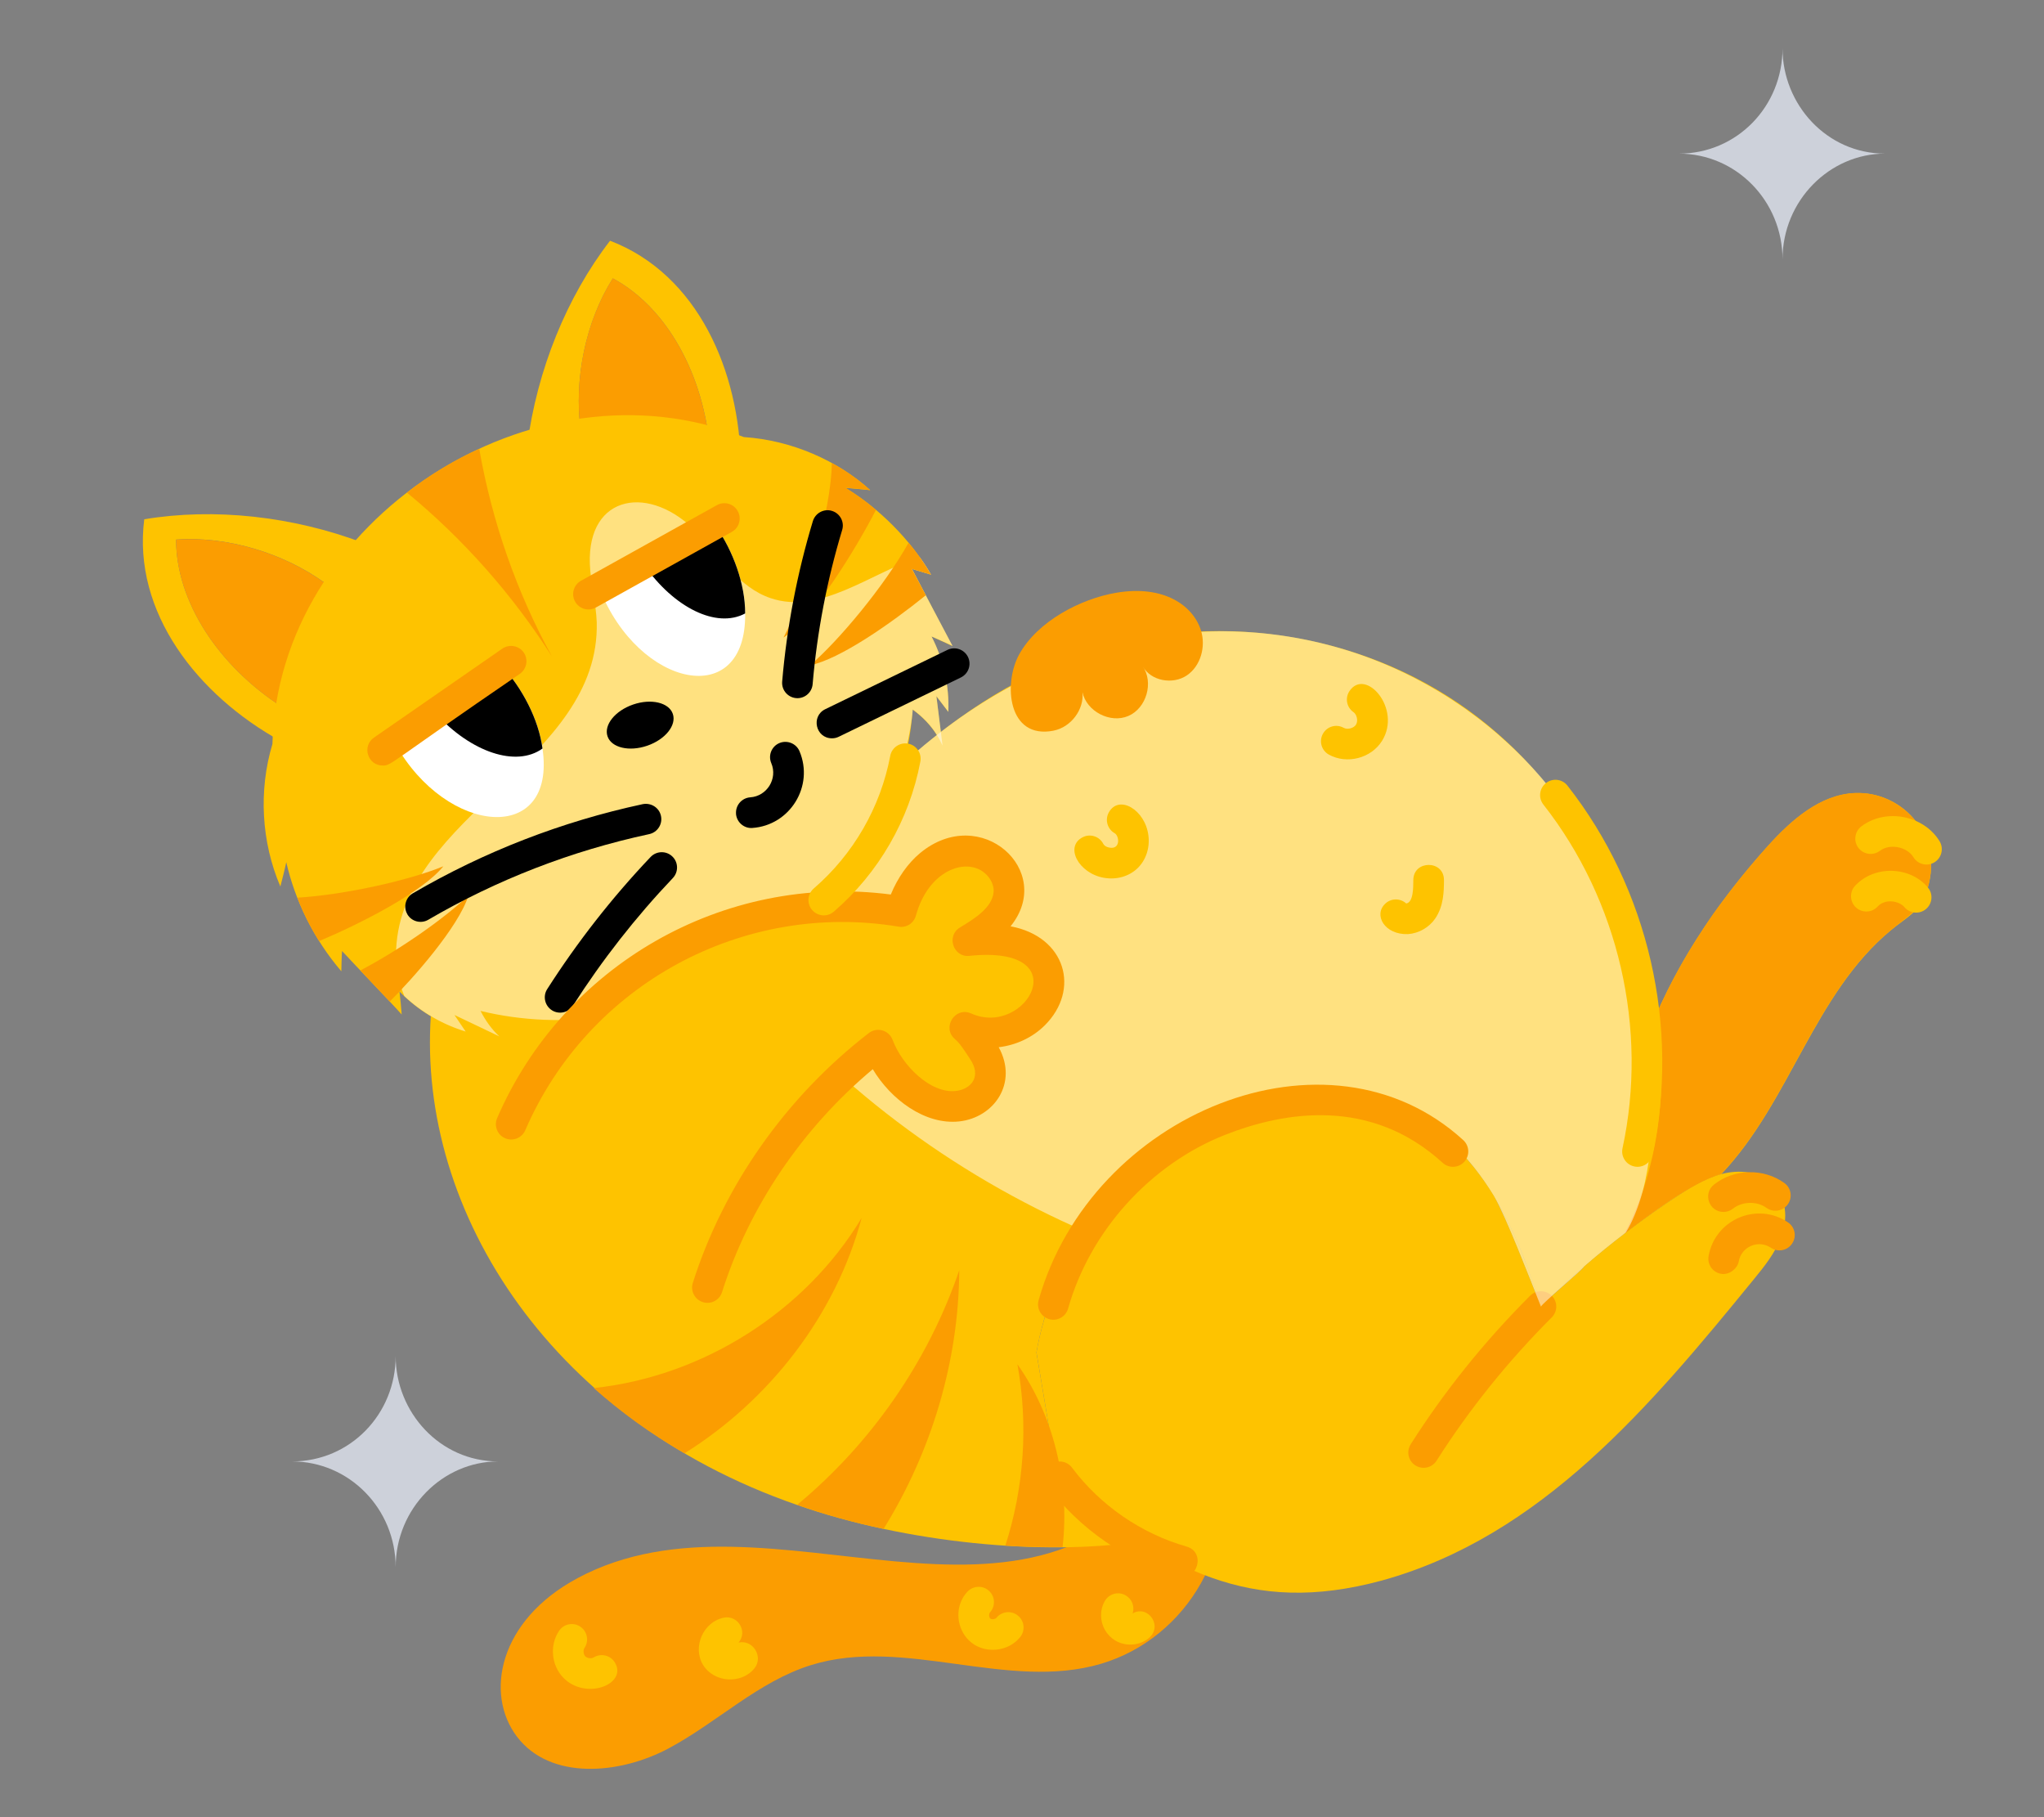 <?xml version="1.0" encoding="UTF-8"?>
<svg id="Layer_2" data-name="Layer 2" xmlns="http://www.w3.org/2000/svg" viewBox="0 0 540 480">
  <rect x="0" y="0" width="540" height="480" fill="#808080" stroke="none"/>
  <defs>
    <style>
      .cls-1 {
        fill: #fec300;
      }

      .cls-1, .cls-2, .cls-3, .cls-4, .cls-5, .cls-6 {
        stroke-width: 0px;
      }

      .cls-2 {
        fill: #cdd1da;
      }

      .cls-7 {
        opacity: .5;
      }

      .cls-4 {
        fill: none;
      }

      .cls-5 {
        fill: #fff;
      }

      .cls-6 {
        fill: #fb9d01;
      }
    </style>
  </defs>
  <g id="Layer_2-2" data-name="Layer 2">
    <g>
      <rect class="cls-4" width="540" height="480"/>
      <g id="_63" data-name="63">
        <g>
          <path class="cls-6" d="m152.55,416.88c-20.8,11.13-24.54,30.53-15.99,41.83,8.81,11.64,27.18,10.01,40.06,3.13,12.88-6.88,23.75-17.71,37.7-22.03,24.61-7.62,51.94,6.99,76.63-.35,22.66-6.74,37.41-31.41,30.14-55.22-3.56-11.66-4.89-7.87-9.56-.71-38.97,59.9-108.01,6.07-158.98,33.34Z"/>
          <path class="cls-1" d="m508.83,235.91c-1.77,5.01-5.21,6.43-9.13,9.68-20.46,16.82-26.69,45.31-44.99,64.59-4.03,1.03-7.76,3.24-11.25,5.55-12.83,8.36-24.91,18.06-36.35,29.42-1.48-4.51-3.92-11.44-4.71-13.36v-.05c-6.85-17.05-17.25-33.24-34.43-39.78-32.75-12.46-85.39,15.44-94.16,65.28.14.82,6.28,37.53,5.89,35.22.92.66,11.95,9.21,21.02,14.78-25.02,3.73-61.32.39-90.13-9.73h-.05c-66.68-23.07-101.36-79.99-96.51-131.78.82-.14,85.04-14.57,79.67-13.65,24.9-31.37,51.11-63.95,89.19-78.34,33.35-12.62,72.69-8.06,102.26,11.94,28.83,19.46,48.37,53.73,49.17,90.42,7.2-19.82,18.75-37.08,32.81-52.7,6.19-6.83,13.75-13.51,22.94-13.9,12.84-.56,24.05,11.92,18.76,26.42Z"/>
          <path class="cls-1" d="m195.72,123.09c-2.78-1.53-5.48-2.85-8.13-3.97-1.56-20-11.34-37.87-25.69-45.59-7.18,11.4-10.3,26.52-8.49,40.11-5.3.72-10.02,2.17-14.13,3.97,2.62-19.89,10.43-39.18,21.89-54.02,23.2,8.88,34.28,34.48,34.56,59.5Z"/>
          <path class="cls-6" d="m187.59,119.12c-13.19-5.72-24.63-6.8-34.19-5.49-1.81-13.59,1.31-28.7,8.49-40.11,14.35,7.72,24.13,25.59,25.69,45.59Z"/>
          <path class="cls-1" d="m74.18,195.77c-.03-3.17.08-6.18.35-9.04-16.88-10.84-28-27.91-28.01-44.21,13.44-.93,28.23,3.47,39.35,11.49,3.14-4.33,6.66-7.8,10.19-10.57-18.76-7.1-39.45-9.35-57.95-6.28-3.15,24.64,14.16,46.51,36.07,58.6Z"/>
          <path class="cls-6" d="m74.53,186.74c1.2-14.33,5.67-24.92,11.34-32.71-11.12-8.02-25.91-12.42-39.35-11.49.01,16.29,11.13,33.37,28.01,44.21Z"/>
          <path class="cls-1" d="m251.65,170.66c-1.82-.88-3.68-1.68-5.56-2.54,3.16,6.09,4.72,13.03,4.45,19.92-1.08-1.37-2.08-2.76-3.16-4.12.52,4.35,1.11,8.68,1.62,13.04-1.71-3.87-4.48-7.07-7.89-9.52-3.32,49.96-59.34,92.94-114.16,79.62,1.25,2.52,2.87,4.83,4.97,6.75-3.97-1.88-7.87-3.78-11.85-5.66.96,1.48,1.99,2.94,2.94,4.35-5.98-1.79-11.64-5.05-16.22-9.36-.43-.38-.82-.85-1.25-1.23.25,2.03.43,4.08.58,6.07-2.23-2.58-13.24-14.03-15.75-16.77-.14,1.79-.14,3.52-.19,5.35-7.35-8.58-12.27-18.82-14.55-28.82-.45,2.19-1.02,4.28-1.56,6.43-5.04-11.78-5.79-25.34-2.1-37.64,1.46-59.14,68.96-103.13,124.54-81.08,12.68.82,24.83,6.26,33.38,14.02-2.19-.23-4.36-.38-6.56-.61,8.76,5.3,17.09,13.45,22.64,22.94-1.68-.48-3.38-1.03-5.05-1.51.6,1.18,8.69,16.54,10.73,20.39Z"/>
          <g class="cls-7">
            <path class="cls-5" d="m250.53,188.02c-1.08-1.38-2.06-2.75-3.14-4.13.39,3.19.79,6.34,1.18,9.48-.34.25-.69.54-1.03.83-1.62-2.65-3.83-4.91-6.39-6.78-.17,2.52-1.2,8.89-2.75,14.44-5.94,21.17-20.63,40.91-42.24,53.88-.2.1-.39.25-.59.34-22.05,13.02-46.95,16.21-68.62,10.95,1.28,2.5,2.9,4.81,4.96,6.73-3.93-1.87-7.86-3.78-11.84-5.65.98,1.47,2.01,2.95,2.95,4.37-5.99-1.82-11.64-5.06-16.21-9.38-1.57-3.88-2.36-8.15-2.16-12.33,1.65-35.49,53.93-49.83,53-86.4-.2-5.16-1.62-10.22-1.82-15.37-.7-18.59,16.09-21.25,28.44-8.2,5.99,6.29,11,14.39,19.3,17.19,13.06,4.47,26.23-6.48,39.39-10.85,1.08,1.47,2.11,3.05,3,4.62-1.67-.49-3.34-1.03-5.06-1.52,1.06,2.07,10.33,19.57,10.76,20.38-1.82-.88-3.68-1.67-5.55-2.5,3.14,6.09,4.71,13.02,4.42,19.89Z"/>
          </g>
          <g class="cls-7">
            <path class="cls-5" d="m249.01,196.96c-.44-.93-.88-1.87-1.47-2.75.34-.29.69-.59,1.03-.83.15,1.18.29,2.41.44,3.59Z"/>
          </g>
          <path class="cls-6" d="m117.13,228.82c-5.5,6.8-21.67,15.06-32.82,19.77-2.28-3.61-4.21-7.44-5.73-11.47,13.01-.81,29.93-4.72,38.56-8.3Z"/>
          <path class="cls-6" d="m123.78,236.5c-2.64,8.44-14.94,22.23-20.81,28.05-2.62-2.73-5.2-5.47-7.77-8.21,10.84-5.69,22.64-14.09,28.58-19.84Z"/>
          <path class="cls-6" d="m231.42,134.69c-5.44,10.52-16.39,28.43-24.43,33.72,5.45-10.27,12.64-33.04,12.76-46.11,3.64,1.95,7.09,4.39,10.17,7.16-2.2-.24-4.38-.43-6.57-.63,2.84,1.73,5.58,3.69,8.07,5.85Z"/>
          <path class="cls-6" d="m240.89,150.27c1.23,2.3,2.47,4.66,3.7,6.96-9.32,7.53-22.6,16.82-30.58,18.51,7.48-6.41,19.55-20.79,26.03-32.39,2.2,2.63,4.2,5.45,5.93,8.44-1.71-.5-3.37-1.01-5.08-1.52Z"/>
          <path class="cls-6" d="m126.61,118.57c3.36,19.16,9.84,37.76,19.17,54.78-10.38-16.27-23.33-30.93-38.27-43.23,5.78-4.6,13.25-9.01,19.09-11.55Z"/>
          <path class="cls-5" d="m196.86,162.04c.36,25.69-28.07,19.69-38.42-6.42l30.75-16.5c4.46,6.43,7.69,15.12,7.67,22.92Z"/>
          <path class="cls-3" d="m196.86,162.04c-7.59,4.07-18.82-1.56-26.64-12.74l18.97-10.18c4.46,6.43,7.69,15.12,7.67,22.92Z"/>
          <path class="cls-5" d="m143.32,197.72c3.75,25.42-25.23,23.22-38.93-1.29l28.31-20.41c5.27,5.79,9.61,13.98,10.63,21.71Z"/>
          <path class="cls-3" d="m143.32,197.72c-6.98,5.04-18.86.93-28.09-9.12l17.46-12.59c5.27,5.79,9.61,13.98,10.63,21.71Z"/>
          <path class="cls-6" d="m151.93,158.9c-1.09-1.95-.39-4.42,1.57-5.5l35.9-19.97c1.94-1.08,4.41-.4,5.5,1.57,1.09,1.95.39,4.42-1.57,5.5l-35.9,19.97c-1.99,1.11-4.44.35-5.5-1.57Z"/>
          <path class="cls-6" d="m101.1,202.21c-3.96,0-5.56-5.13-2.3-7.38l33.92-23.5c1.83-1.26,4.36-.81,5.64,1.02,1.27,1.84.81,4.36-1.02,5.64-35.09,23.98-33.84,24.22-36.23,24.22Z"/>
          <ellipse class="cls-3" cx="169.12" cy="191.56" rx="9.12" ry="5.75" transform="translate(-53.21 65.59) rotate(-19.03)"/>
          <path class="cls-3" d="m210.68,184.42c-2.37,0-4.24-2.02-4.04-4.39,1.22-14.34,3.95-28.6,8.11-42.38.65-2.13,2.92-3.36,5.04-2.7,2.14.65,3.35,2.91,2.7,5.04-4,13.24-6.63,26.94-7.8,40.72-.17,2.11-1.94,3.71-4.02,3.71Z"/>
          <path class="cls-3" d="m219.79,195.02c-4.3,0-5.61-5.82-1.77-7.69l32.3-15.67c2.02-.97,4.43-.13,5.41,1.88.97,2.01.13,4.43-1.88,5.41l-32.28,15.67c-.57.28-1.18.4-1.77.4Z"/>
          <path class="cls-3" d="m107.62,241.49c-1.13-1.93-.47-4.41,1.45-5.53,18.9-11.03,39.33-18.95,60.74-23.55,2.22-.42,4.34.93,4.81,3.11.47,2.19-.93,4.34-3.11,4.81-20.58,4.42-40.22,12.03-58.37,22.62-1.88,1.11-4.39.51-5.53-1.45Z"/>
          <path class="cls-3" d="m145.8,266.85c-1.88-1.2-2.44-3.71-1.23-5.59,7.98-12.47,17.16-24.21,27.32-34.9,1.54-1.62,4.11-1.68,5.72-.14,1.62,1.53,1.68,4.1.14,5.72-9.8,10.31-18.67,21.64-26.37,33.68-1.18,1.86-3.68,2.44-5.59,1.23Z"/>
          <path class="cls-3" d="m194.45,214.93c-.15-2.23,1.53-4.16,3.76-4.32,4.38-.29,7.31-4.9,5.55-9.04-.87-2.06.09-4.43,2.16-5.3,2.03-.84,4.43.09,5.3,2.16,3.9,9.25-2.53,19.59-12.46,20.27-2.12.18-4.15-1.46-4.32-3.76Z"/>
          <path class="cls-1" d="m470.52,326.77c-1.52,4.22-4.42,7.76-7.22,11.2-27.2,33.31-56.06,67.87-98.23,79.52-35.35,9.56-56.16-3.2-85.36-25.05l-5.89-35.22c2.01-11.44,6.58-22.3,13.06-31.88h.05c21.8-31.87,58.69-41.91,81.04-33.4,11.35,4.32,20.33,13.51,26.67,23.87,3.39,5.92,9.02,20.76,12.48,29.32,5.59-5.59,10.92-9.66,11.4-10.61l.05-.05c7.88-6.8,15.92-12.91,24.9-18.76,3.98-2.63,8.2-5.09,12.92-5.94,10.54-1.87,18.19,6.24,14.15,16.99Z"/>
          <path class="cls-1" d="m402.49,332.08c1.72,4.27,3.19,8.64,4.62,13.07-2.06-5.11-8.45-21.66-11.74-28.05,2.7,4.67,5.01,9.58,7.02,14.64v.05c.05.1.1.2.1.29Z"/>
          <path class="cls-1" d="m418.51,334.53c-.29.59-4.27,4.03-7.47,6.83,2.46-2.36,4.96-4.62,7.47-6.83Z"/>
          <path class="cls-6" d="m373.93,387.09c-1.88-1.2-2.44-3.7-1.24-5.59,8.93-14.05,19.54-27.25,31.55-39.24,1.58-1.58,4.14-1.58,5.72,0s1.58,4.14,0,5.72c-11.58,11.57-21.82,24.31-30.44,37.86-1.22,1.9-3.72,2.43-5.59,1.24Z"/>
          <path class="cls-6" d="m490.05,209.46c-9.18.39-16.75,7.07-22.94,13.9-12.08,13.42-22.58,28.47-29.66,44.92,3.71,19.69.09,41.88-8.32,57.61,5.97-4.6,18.27-13.88,25.55-15.74,11.3-11.9,17.61-26.61,25.79-40.47,15.94-27.47,25.24-25,28.34-33.79,5.27-14.46-5.96-26.98-18.76-26.42Z"/>
          <path class="cls-6" d="m455.77,237.21c-2.21,2.9-4.32,5.84-6.29,8.89,1.92-3.05,3.98-5.99,6.29-8.89Z"/>
          <g class="cls-7">
            <path class="cls-5" d="m433.98,314.69c-1.28,4.62-2.8,8.15-4.42,10.85-3.78,2.9-7.42,5.84-11,8.94l-.05.05c-.5.99-11.09,9.7-11.4,10.61-3.3-8.18-9.07-23.36-12.48-29.32-6.34-10.36-15.32-19.55-26.67-23.87-22.38-8.51-59.29,1.6-81.04,33.4h-.05c-35.41-15.32-67.19-39.19-91.31-69.25.2-.1.39-.25.59-.34,21.61-12.97,36.3-32.71,42.24-53.88,80.41-73.71,187.94-21.88,195.58,67.39,4.37,5.01,3.54,32.66,0,45.43Z"/>
          </g>
          <path class="cls-1" d="m135.05,296.94c17.34-40.08,59.92-63.31,103.02-56.17,3.44-12.62,13.34-17.66,20.77-15.4,4.51,1.37,8.07,5.87,7.68,10.56-.5,6.05-6.11,9.65-10.82,12.51,8.24-.85,18.4.05,20.94,7.96,3.07,9.57-9.82,20.24-21.75,14.98,2.02,1.72,3.14,3.79,4.65,5.97,4.96,7.16.44,14.08-6.6,14.84-8.76.94-17.76-7.63-20.95-16.12-20.9,16.14-37.13,38.84-45.11,64.01"/>
          <path class="cls-6" d="m185.67,343.94c-2.13-.67-3.31-2.95-2.63-5.08,8.15-25.69,24.66-49.12,46.5-65.99,2.2-1.69,5.32-.72,6.26,1.78,2.58,6.88,10.1,14.27,16.73,13.52,4-.44,6.95-3.82,3.7-8.51-1.74-2.62-2.63-4.07-3.95-5.19-3.51-3-.01-8.65,4.27-6.78,14.6,6.55,28.51-18.18-.43-15.21-4.18.52-6.25-5.22-2.51-7.49,3.61-2.19,8.53-5.14,8.89-9.38.21-2.63-1.95-5.49-4.83-6.36-5.36-1.66-12.93,2.48-15.69,12.59-.55,2-2.47,3.29-4.57,2.93-41.1-6.83-81.96,15.22-98.64,53.78-.89,2.06-3.29,3-5.32,2.11-2.06-.89-3-3.27-2.11-5.32,17.37-40.15,59.45-64.82,104-59.06,1.77-4.35,4.53-8.28,7.72-10.93,15.99-13.26,35.8,4.66,23.92,19.33,14.58,2.71,18.52,16.74,9.02,26.18-3.27,3.25-7.63,5.22-12.15,5.76,5.2,9.5-1.26,18.61-10.46,19.6-9.07.96-18.09-5.87-22.81-13.8-18.61,15.57-32.67,36.32-39.83,58.9-.65,2.05-2.85,3.32-5.08,2.63Z"/>
          <path class="cls-1" d="m431.75,308.11c-2.19-.47-3.57-2.62-3.1-4.81,6.81-31.51-1.01-65.44-20.91-90.78-1.38-1.76-1.08-4.3.69-5.68,1.76-1.37,4.29-1.09,5.68.69,21.37,27.21,29.77,63.65,22.45,97.48-.47,2.21-2.66,3.58-4.81,3.1Z"/>
          <path class="cls-1" d="m214.56,240.39c-1.45-1.69-1.26-4.25.43-5.71,10.46-9.01,17.64-21.45,20.2-35.02.41-2.21,2.55-3.63,4.73-3.23,2.2.41,3.64,2.53,3.23,4.73-2.9,15.36-11.02,29.44-22.87,39.65-1.67,1.45-4.24,1.28-5.71-.43Z"/>
          <path class="cls-6" d="m227.64,321.71c-6.88,25.69-24.31,48.13-46.81,62.18-9.14-5.28-16.93-10.98-23.97-17.24,28.78-3.05,55.85-20.14,70.78-44.94Z"/>
          <path class="cls-6" d="m253.43,335.52c-.15,24.07-7.32,47.89-19.99,68.32-7.76-1.62-15.42-3.73-22.84-6.34,19.6-16.26,34.63-37.92,42.83-61.98Z"/>
          <path class="cls-6" d="m280.73,408.65c-4.54.07-10.9-.08-15.13-.39,4.96-15.37,6.09-31.97,3.19-47.89,9.27,13.06,13.95,30.84,11.93,48.28Z"/>
          <path class="cls-6" d="m311.26,416.3c-13.71-3.92-25.98-12.37-34.54-23.78-1.34-1.79-.97-4.32.81-5.67,1.78-1.34,4.32-.98,5.67.81,7.5,10,18.26,17.41,30.29,20.86,5.15,1.48,2.89,9.3-2.23,7.78Z"/>
          <path class="cls-6" d="m277.19,348.45c-2.15-.61-3.41-2.85-2.8-5,13.95-49.39,76.42-75.02,112.19-42.29,1.65,1.51,1.77,4.07.26,5.72-1.5,1.66-4.06,1.79-5.72.26-18.98-17.34-41.73-13.57-57.46-7.38-19.8,7.82-35.69,25.4-41.48,45.89-.62,2.18-2.88,3.4-5,2.8Z"/>
          <path class="cls-6" d="m278.36,192.99c4.56-.9,8.09-5.54,7.61-10.16,1.08,5.09,7.34,8.34,12.12,6.29,4.78-2.05,6.75-8.82,3.82-13.11,2.15,3.9,7.94,4.89,11.63,2.4,3.69-2.49,5.07-7.63,3.74-11.88-2.07-6.61-9.83-12.07-22.31-9.97-9.48,1.59-20.87,7.54-25.7,16.27-4.25,7.67-3.07,22.57,9.09,20.17Z"/>
          <path class="cls-1" d="m505.5,226.42c-1.68-2.75-6.23-3.67-8.85-1.68-1.79,1.34-4.32,1-5.68-.77-1.35-1.78-1-4.32.77-5.68,6.44-4.89,16.49-2.93,20.67,3.91,1.16,1.91.56,4.4-1.34,5.57-1.92,1.17-4.41.56-5.57-1.34Z"/>
          <path class="cls-1" d="m503.13,239.62c-1.38-1.64-5.07-2.35-7.08-.16-1.51,1.66-4.08,1.75-5.72.25-1.65-1.51-1.76-4.07-.25-5.72,5.04-5.48,14.51-5.23,19.24.43,1.44,1.71,1.22,4.26-.5,5.7-1.7,1.43-4.26,1.22-5.7-.5Z"/>
          <path class="cls-6" d="m455.32,320.13c-3.8,0-5.53-4.83-2.51-7.22,5.3-4.21,13.11-4.39,18.59-.43,1.81,1.3,2.22,3.83.91,5.65-1.31,1.81-3.83,2.22-5.65.91-2.51-1.82-6.39-1.72-8.82.21-.74.59-1.63.88-2.51.88Z"/>
          <path class="cls-6" d="m454.68,336.47c-2.21-.38-3.68-2.48-3.29-4.68,1.69-9.68,12.83-14.43,20.97-8.91,1.86,1.25,2.35,3.76,1.09,5.61-1.24,1.87-3.78,2.35-5.61,1.09-3.35-2.23-7.81-.24-8.48,3.6-.34,1.97-2.64,3.7-4.68,3.29Z"/>
          <path class="cls-1" d="m148.8,443.14c-3.15-3.27-3.64-8.58-1.11-12.35,1.25-1.87,3.77-2.36,5.61-1.12,1.87,1.24,2.36,3.76,1.12,5.61-.4.61-.31,1.71.2,2.23.51.53,1.59.66,2.23.28,1.91-1.15,4.4-.59,5.57,1.32,3.53,5.74-7.67,10.18-13.62,4.03Z"/>
          <path class="cls-1" d="m185.73,439.77c-2.88-4.79.12-11.42,5.53-12.48,3.72-.69,6.33,3.64,3.88,6.58,3.79-.83,6.6,3.76,4.2,6.78-3.44,4.3-10.72,3.86-13.61-.89Z"/>
          <path class="cls-1" d="m255.56,420.46c1.53-1.64,4.08-1.75,5.72-.25,1.65,1.51,1.76,4.07.25,5.72-.33.37-.25,1.31.09,1.59.38.34,1.32.18,1.59-.15,1.4-1.76,3.95-2.02,5.68-.64,1.75,1.39,2.04,3.95.64,5.68-1.5,1.89-3.81,3.11-6.34,3.34-9.01.71-12.87-9.6-7.63-15.3Z"/>
          <path class="cls-1" d="m298.64,434.41c-6.09,0-9.55-6.46-6.8-11.44,1.08-1.96,3.56-2.69,5.49-1.59,1.73.95,2.49,2.99,1.9,4.8,4.1-2.41,8.31,3.55,3.98,6.76-1.33.98-2.95,1.47-4.57,1.47Zm.29-7.53h0,0Z"/>
          <path class="cls-2" d="m498.01,40.58c-14.63,0-27.09,12.37-27.09,27.96,0-15.43-12.24-27.96-27.38-27.96,15.4,0,27.38-12.54,27.38-27.82,0,14.81,11.67,27.82,27.09,27.82Z"/>
          <path class="cls-2" d="m131.62,386.03c-14.63,0-27.09,12.37-27.09,27.96,0-15.43-12.24-27.96-27.38-27.96,15.4,0,27.38-12.54,27.38-27.82,0,14.81,11.67,27.82,27.09,27.82Z"/>
          <path class="cls-1" d="m291.69,231.88c-6.8-1.19-10.49-8.3-5.63-10.74,1.98-1,4.42-.21,5.43,1.79.24.46.85.84,1.59.96,3.01.56,2.64-3.11,1.4-3.8-1.94-1.11-2.63-3.57-1.53-5.52,2.69-4.76,9.62-.67,10.45,6.15.41,3.29-.68,6.53-2.92,8.66-2.18,2.08-5.44,3.08-8.79,2.49Z"/>
          <path class="cls-1" d="m366.02,238.65c1.56-1.43,3.95-1.41,5.49,0,1.91-.32,1.85-4.24,1.87-6.2.04-5.31,8.13-5.33,8.1.05-.02,2.88-.04,6.82-2.35,10.18-1.6,2.31-4.33,3.87-7.15,4.06-6.18.24-9.25-5.08-5.95-8.1Z"/>
          <path class="cls-1" d="m351.08,199.33c-1.96-1.08-2.67-3.54-1.59-5.49,1.08-1.97,3.53-2.68,5.5-1.59.98.55,2.66.11,3.25-.84.6-.96.25-2.66-.67-3.3-1.83-1.27-2.29-3.79-1.01-5.63,4.26-6.16,13.83,4.75,8.56,13.21-2.87,4.62-9.31,6.27-14.04,3.64Z"/>
        </g>
      </g>
    </g>
  </g>
</svg>